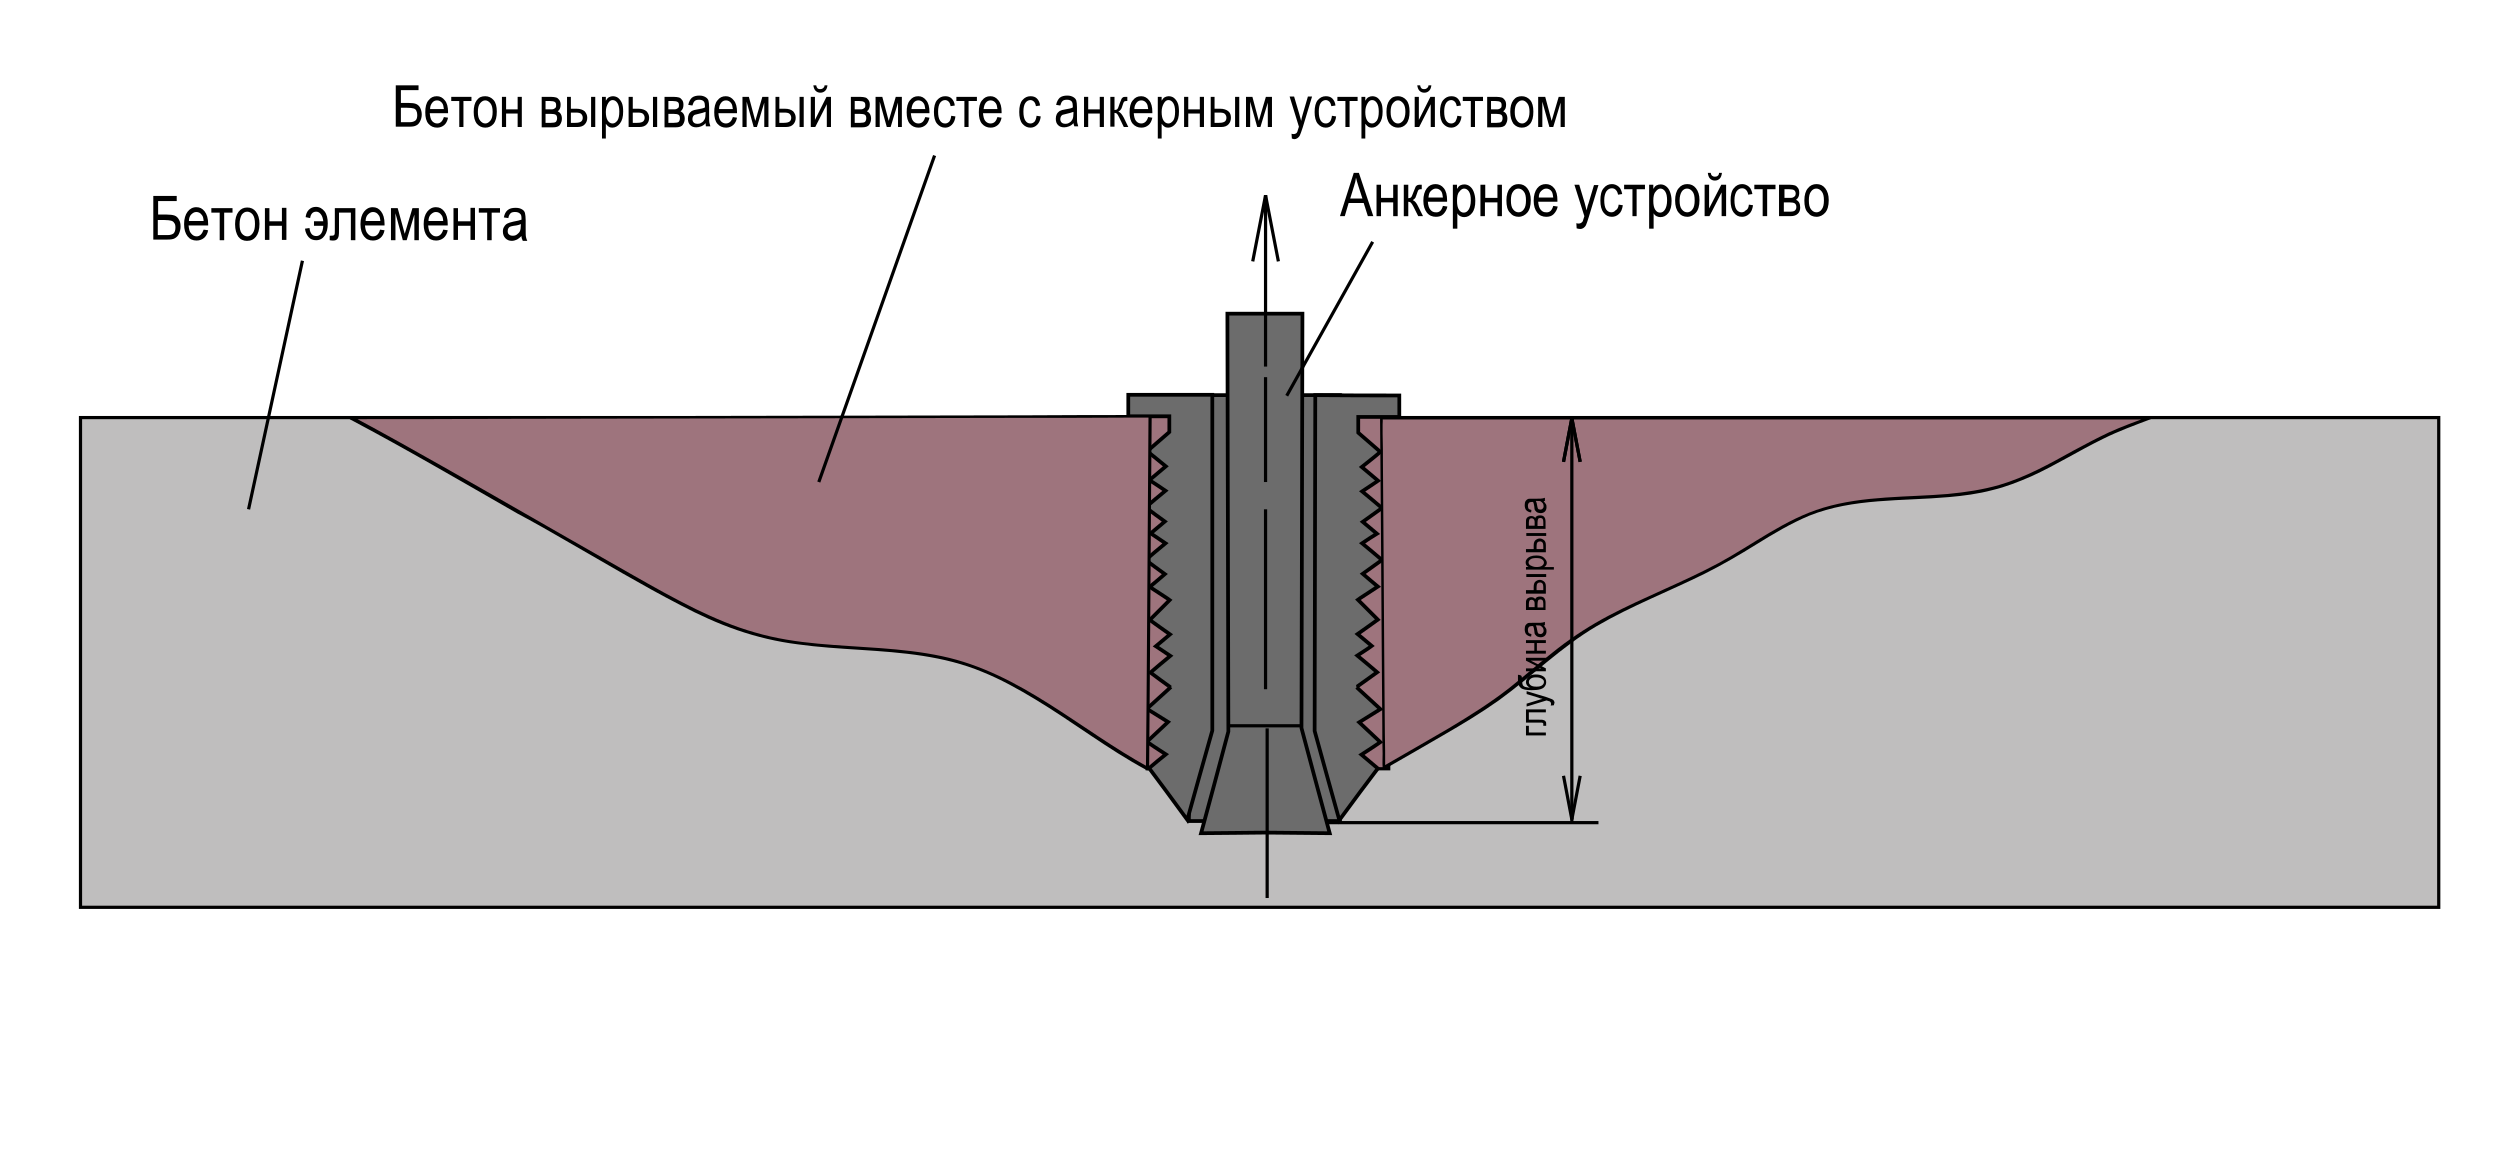 <?xml version="1.0" encoding="utf-8"?>
<!-- Generator: Adobe Illustrator 25.0.0, SVG Export Plug-In . SVG Version: 6.00 Build 0)  -->
<svg version="1.1" id="Слой_2" xmlns="http://www.w3.org/2000/svg" xmlns:xlink="http://www.w3.org/1999/xlink" x="0px" y="0px"
	 viewBox="0 0 779.5 360" style="enable-background:new 0 0 779.5 360;" xml:space="preserve">
<style type="text/css">
	.st0{fill:#BFBEBE;stroke:#000000;stroke-miterlimit:10;}
	.st1{fill:#9E747D;stroke:#000000;stroke-miterlimit:10;}
	.st2{fill:#6C6C6C;stroke:#000000;stroke-width:1.169;stroke-miterlimit:10;}
	.st3{fill:none;stroke:#000000;stroke-miterlimit:10;}
	.st4{fill:#5F5F5E;stroke:#000000;stroke-miterlimit:10;}
	.st5{fill:#9E747D;}
	.st6{fill:#65A895;stroke:#000000;stroke-miterlimit:10;}
	.st7{fill:none;stroke:#000000;stroke-width:1.169;stroke-miterlimit:10;}
	.st8{fill:none;}
</style>
<rect x="25.1" y="130.2" class="st0" width="735.3" height="152.7"/>
<rect x="357.7" y="127" class="st1" width="75.3" height="112.7"/>
<rect x="370.7" y="123.2" class="st2" width="47.1" height="132.8"/>
<path class="st2" d="M364.5,214.3c0.1-0.1,0.2-0.1,0.2-0.2c-1.5-1.1-4.3-3.1-6-4.4c1.5-1.3,4.5-3.8,6.2-5.2c-1.2-0.8-3.3-2.2-4.5-3
	c1.1-0.9,3.2-2.7,4.4-3.7c-1.6-1.1-4.6-3.3-6.3-4.5c1.7-1.7,5-5,6.2-6.2c-0.4-0.3-0.7-0.5-0.7-0.5s-3.8-2.5-5.5-3.6
	c1-0.8,3.4-2.9,4.7-4c-1.5-1.1-4.3-3.1-6-4.4c1.5-1.3,4.5-3.8,6.2-5.2c-1.2-0.8-3.4-2.3-4.6-3.1c1.1-0.9,3.2-2.7,4.4-3.7
	c-1.5-1.1-4.3-3.1-6-4.4c1.5-1.3,4.5-3.8,6.2-5.2c-1.3-0.9-3.9-2.6-5-3.3c0,0,3.4-2.9,5.1-4.3c-1.6-1.3-4-3.3-5.8-4.7
	c2.8-2.4,6.8-5.9,6.8-5.9s0.1-0.1,0.1-0.1c0-1.1,0-3.7,0-4.9c-2.2,0-8.7,0-12.8,0c0-1.3,0-4.2,0-6.7c5.5,0,18.9,0,26.2,0
	c0,14.9,0,94.7,0,104.7c-2,7-5.8,20.6-7.8,27.8c-2.9-4-10.6-14.4-11.9-16.1c1.4-1.2,3.8-3.2,5.2-4.3c-1.9-1.2-5.3-3.5-5.3-3.5
	s-0.2-0.1-0.6-0.4c2.1-2,5.4-5.1,6.6-6.2c-2.2-1.4-4.8-3-6.6-4.1c2.5-2.3,7.5-6.8,7.5-6.8"/>
<path class="st2" d="M423.6,214.1c-0.1-0.1-0.2-0.1-0.2-0.2c1.5-1.1,4.3-3.1,6-4.3c-1.5-1.3-4.5-3.8-6.2-5.2c1.2-0.8,3.3-2.1,4.5-3
	c-1.1-0.9-3.2-2.7-4.4-3.7c1.6-1.1,4.6-3.3,6.3-4.5c-1.7-1.7-5-5-6.2-6.2c0.4-0.3,0.7-0.5,0.7-0.5s3.8-2.5,5.5-3.6
	c-1-0.8-3.4-2.9-4.7-4c1.5-1.1,4.3-3.1,6-4.3c-1.5-1.3-4.5-3.8-6.2-5.2c1.2-0.8,3.4-2.3,4.6-3c-1.1-0.9-3.2-2.7-4.4-3.7
	c1.5-1.1,4.3-3.1,6-4.3c-1.5-1.3-4.5-3.8-6.2-5.2c1.3-0.9,3.9-2.5,5-3.3c0,0-3.4-2.9-5.1-4.3c1.6-1.3,4.1-3.2,5.8-4.7
	c-2.8-2.4-6.8-5.9-6.8-5.9s-0.1-0.1-0.1-0.1c0-1.1,0-3.7,0-4.9c2.2,0,8.7,0,12.8,0c0-1.3,0-4.2,0-6.7c-5.5,0-18.9,0-26.2-0.1
	c0,14.9-0.2,94.7-0.2,104.7c1.9,7,5.7,20.6,7.7,27.8c2.9-4,10.6-14.3,12-16.1c-1.4-1.2-3.8-3.2-5.1-4.3c1.9-1.2,5.3-3.5,5.3-3.5
	s0.2-0.1,0.6-0.4c-2.1-2-5.4-5.1-6.6-6.2c2.2-1.4,4.8-3,6.6-4.1c-2.5-2.3-7.4-6.8-7.4-6.8"/>
<path class="st2" d="M394.4,97.8c0,0-9.6,0-11.7,0c0,4.6,0.3,129.6,0.3,129.6s0,0.3,0,0.7c-1.4,5.3-7.7,28.9-8.5,31.7
	c3.3,0,18.1-0.2,19.9-0.2c1.8,0,17.6,0.2,20.2,0.2c-0.9-3.2-8.8-32.8-8.8-32.8c0-7.2,0.3-124.9,0.3-129.2
	C404.1,97.8,394.4,97.8,394.4,97.8"/>
<line class="st3" x1="395.1" y1="227.1" x2="395.1" y2="280"/>
<line class="st3" x1="394.6" y1="158.8" x2="394.6" y2="214.9"/>
<line class="st3" x1="394.6" y1="117.6" x2="394.6" y2="150.3"/>
<line class="st3" x1="394.6" y1="60.8" x2="394.6" y2="114.3"/>
<line class="st3" x1="394.6" y1="60.9" x2="390.6" y2="81.5"/>
<polyline class="st4" points="406,226.3 394.4,226.3 382.8,226.3 "/>
<line class="st3" x1="394.6" y1="60.9" x2="398.6" y2="81.5"/>
<line class="st3" x1="498.4" y1="256.5" x2="413.5" y2="256.5"/>
<g>
	<path class="st5" d="M607.6,154.5c5.1-0.5,10-1.2,14.9-2.5c14.1-3.9,25.3-12.6,38.5-18.2c3.1-1.3,6.3-2.5,9.5-3.7
		c-29.7,0-228.3,0-239.8,0c0,1.6,0.7,109.1,0.7,109.1s0,0,0,0c5-2.9,10.1-5.8,15.1-8.7c7.1-4.1,14.2-8.2,20.7-12.9
		c8.6-6.3,16.1-13.7,25-19.7c14.2-9.5,31.6-15.1,46.6-23.6c9.3-5.3,17.9-11.8,28.4-15.2C579.9,155,594,155.7,607.6,154.5z"/>
	<g>
		<path d="M607.6,155c4.6-0.4,9.2-1,13.7-2.2c4.2-1,8.2-2.6,12.1-4.3c7.7-3.5,14.8-8,22.4-11.7c4.8-2.4,9.8-4.2,14.8-6.1
			c0.5-0.2,0.5-1-0.1-1c-4.4,0-8.8,0-13.2,0c-6.9,0-13.9,0-20.8,0c-8.9,0-17.7,0-26.6,0c-10.1,0-20.1,0-30.2,0
			c-10.6,0-21.3,0-31.9,0c-10.6,0-21.2,0-31.7,0c-9.8,0-19.6,0-29.5,0c-8.4,0-16.7,0-25.1,0c-6.3,0-12.6,0-18.9,0
			c-3.6,0-7.2,0-10.7,0c-0.4,0-0.8,0-1.1,0c-0.3,0-0.5,0.2-0.5,0.5c0,3.8,0.1,7.7,0.1,11.5c0.1,8.7,0.1,17.5,0.2,26.2
			c0.1,10.5,0.1,21,0.2,31.4c0.1,8.9,0.1,17.9,0.2,26.8c0,3,0,5.9,0.1,8.9c0,1.4-0.1,2.8,0,4.1c0,0.1,0,0.1,0,0.2
			c0,0.4,0.4,0.6,0.8,0.4c6.1-3.5,12.2-7,18.2-10.5c5.9-3.4,11.7-6.9,17.2-10.8c10.4-7.5,19.5-16.7,30.6-23.2
			c10.8-6.3,22.5-10.8,33.6-16.3c5.6-2.8,10.9-5.9,16.2-9.2c5.3-3.3,10.7-6.5,16.4-8.9C577.8,155.3,593,156.3,607.6,155
			c0.6-0.1,0.6-1.1,0-1c-13,1.1-26.4,0.5-39.1,4.3c-12,3.6-21.8,11.4-32.7,17.3c-11.2,6-23.1,10.5-34.3,16.4
			c-5.5,2.9-10.8,6.3-15.7,10.1c-5.2,4-10,8.3-15.2,12.4c-6,4.7-12.4,8.7-18.9,12.6c-6.8,4-13.7,7.9-20.6,11.9
			c0.3,0.1,0.5,0.3,0.8,0.4c0-3.5,0-7.1-0.1-10.6c-0.1-8.6-0.1-17.1-0.2-25.7c-0.1-10.5-0.1-20.9-0.2-31.4
			c-0.1-9.1-0.1-18.2-0.2-27.2c0-3.1,0-6.2-0.1-9.2c0-1,0-2,0-3c0-0.5,0.1-1.2,0-1.7c0-0.1,0-0.2,0-0.3c-0.2,0.2-0.3,0.3-0.5,0.5
			c2.8,0,5.6,0,8.4,0c5.7,0,11.4,0,17.1,0c8,0,15.9,0,23.9,0c9.5,0,19,0,28.5,0c10.4,0,20.8,0,31.2,0c10.7,0,21.4,0,32.1,0
			c10.3,0,20.6,0,30.9,0c9.2,0,18.4,0,27.6,0c7.5,0,14.9,0,22.4,0c5.1,0,10.2,0,15.3,0c0.8,0,1.6,0,2.4,0c0-0.3-0.1-0.7-0.1-1
			c-4.3,1.6-8.5,3.1-12.7,5c-3.8,1.8-7.4,3.7-11.1,5.7c-7.4,4.1-14.9,8.3-23.1,10.7c-5.2,1.5-10.6,2.3-15.9,2.8
			C607,154.1,607,155.1,607.6,155z"/>
	</g>
</g>
<g>
	<path class="st5" d="M176.6,168c6.7,3.8,13.4,7.6,20.1,11.5c13,7.5,26.2,15,40.3,18.7c21.5,5.7,44.4,2.2,65.6,9.4
		c19.5,6.7,36.8,22.1,55.2,32.1c0.2-29.6,0.6-72.4,0.8-109.9c-53.8,0.1-179.5,0.3-249,0.4c12.2,6.5,24.3,13.4,36.3,20.3
		C156.1,156.3,166.3,162.2,176.6,168z"/>
	<g>
		<path d="M176.3,168.5c11.9,6.8,23.7,13.9,35.9,20.2c5.7,3,11.6,5.7,17.7,7.8c6.1,2.1,12.4,3.6,18.8,4.4c12.9,1.8,26.1,1.6,39,3.6
			c6.4,1,12.6,2.5,18.6,5c5.7,2.3,11.1,5.3,16.4,8.5c11.8,7.1,22.7,15.6,34.8,22.1c0.3,0.2,0.7,0,0.8-0.4
			c0.1-13.2,0.2-26.4,0.3-39.5c0.1-15,0.2-30,0.3-44.9c0.1-8.5,0.1-16.9,0.2-25.4c0-0.3-0.2-0.5-0.5-0.5c-13,0-25.9,0-38.9,0.1
			c-16.5,0-33.1,0.1-49.6,0.1c-18.1,0-36.1,0.1-54.2,0.1c-18,0-35.9,0.1-53.9,0.1c-15.8,0-31.6,0.1-47.4,0.1c-1.7,0-3.4,0-5.1,0
			c-0.5,0-0.7,0.7-0.3,0.9c17.6,9.3,34.8,19.4,52.1,29.3C166.4,162.8,171.3,165.6,176.3,168.5c0.6,0.3,1.1-0.5,0.5-0.9
			c-17.3-9.9-34.6-19.9-52-29.6c-5-2.8-10-5.5-15-8.2c-0.1,0.3-0.2,0.6-0.3,0.9c15.4,0,30.8,0,46.3-0.1c17.8,0,35.6-0.1,53.4-0.1
			c18.1,0,36.3-0.1,54.4-0.1c16.8,0,33.7-0.1,50.5-0.1c13.5,0,27,0,40.5-0.1c1.3,0,2.6,0,4,0c-0.2-0.2-0.3-0.3-0.5-0.5
			c-0.1,15-0.2,30.1-0.3,45.1c-0.1,14.5-0.2,28.9-0.3,43.4c-0.1,7.1-0.1,14.2-0.2,21.4c0.3-0.1,0.5-0.3,0.8-0.4
			c-21.4-11.7-39.9-29.4-64.4-34.6c-12.7-2.7-25.7-2.7-38.6-3.9c-6.6-0.6-13.2-1.6-19.7-3.5c-6.4-1.8-12.5-4.4-18.5-7.3
			c-6.7-3.3-13.1-6.9-19.6-10.6c-6.8-3.9-13.7-7.8-20.5-11.7C176.3,167.3,175.8,168.1,176.3,168.5z"/>
	</g>
</g>
<g>
	<line class="st6" x1="490.1" y1="130.4" x2="487.5" y2="144"/>
	<line class="st6" x1="490.1" y1="130.4" x2="492.7" y2="144"/>
	<line class="st6" x1="490.1" y1="130.4" x2="492.7" y2="144"/>
	<line class="st6" x1="490.1" y1="130.4" x2="487.5" y2="144"/>
	<line class="st3" x1="490.1" y1="255.5" x2="492.7" y2="241.9"/>
	<line class="st3" x1="490.1" y1="255.5" x2="487.5" y2="241.9"/>
	<line class="st6" x1="490.1" y1="130.2" x2="490.1" y2="256.5"/>
</g>
<g id="Слой_3">
</g>
<line class="st7" x1="374.9" y1="236" x2="374.9" y2="236"/>
<g>
	<path d="M47.8,61.1h7.3v1.6h-5.8v4.2H52c1,0,1.8,0.1,2.4,0.3c0.6,0.2,1.1,0.7,1.4,1.3c0.4,0.6,0.5,1.4,0.5,2.2
		c0,0.8-0.2,1.5-0.5,2.2c-0.3,0.7-0.8,1.1-1.3,1.4c-0.5,0.3-1.3,0.4-2.3,0.4h-4.4V61.1z M49.3,73.3h3c0.8,0,1.4-0.2,1.8-0.5
		c0.4-0.4,0.6-1,0.6-1.9c0-0.6-0.1-1.1-0.4-1.4c-0.2-0.4-0.6-0.6-1-0.7s-1.1-0.2-2.1-0.2h-2V73.3z"/>
	<path d="M63.5,71.6l1.4,0.2c-0.2,1.1-0.7,1.9-1.3,2.4s-1.4,0.8-2.3,0.8c-1.2,0-2.1-0.4-2.8-1.3s-1.1-2.1-1.1-3.8
		c0-1.7,0.4-3,1.1-3.9c0.7-0.9,1.6-1.4,2.7-1.4c1.1,0,1.9,0.4,2.6,1.3c0.7,0.9,1.1,2.2,1.1,3.9l0,0.5h-6.1c0.1,1.1,0.3,2,0.8,2.5
		c0.5,0.6,1,0.9,1.7,0.9C62.3,73.7,63,73,63.5,71.6z M58.9,68.9h4.6c-0.1-0.9-0.2-1.5-0.6-1.9c-0.4-0.6-1-0.9-1.7-0.9
		c-0.6,0-1.1,0.3-1.6,0.8C59.2,67.3,58.9,68,58.9,68.9z"/>
	<path d="M65.9,64.9h6.6v1.4h-2.6v8.6h-1.4v-8.6h-2.6V64.9z"/>
	<path d="M73.3,69.9c0-1.7,0.4-3,1.1-3.9c0.7-0.9,1.6-1.3,2.7-1.3c1.1,0,2,0.4,2.7,1.3s1.1,2.1,1.1,3.8c0,1.8-0.4,3.1-1.1,4
		c-0.7,0.9-1.6,1.3-2.8,1.3c-1.1,0-2-0.4-2.7-1.3C73.7,72.9,73.3,71.6,73.3,69.9z M74.7,69.9c0,1.3,0.2,2.3,0.7,2.9
		c0.5,0.6,1.1,0.9,1.7,0.9c0.7,0,1.2-0.3,1.7-1s0.7-1.6,0.7-2.9c0-1.3-0.2-2.2-0.7-2.9c-0.5-0.6-1.1-0.9-1.7-0.9
		c-0.7,0-1.2,0.3-1.7,0.9C75,67.6,74.7,68.6,74.7,69.9z"/>
	<path d="M82.6,64.9H84V69h3.9v-4.2h1.4v10h-1.4v-4.4H84v4.4h-1.4V64.9z"/>
	<path d="M97.9,69h2.9c-0.1-0.8-0.3-1.6-0.7-2.1c-0.4-0.6-0.9-0.9-1.5-0.9c-1.1,0-1.7,0.7-1.9,2l-1.4-0.3c0.1-0.9,0.4-1.7,1-2.3
		s1.3-0.9,2.2-0.9c1.1,0,2,0.5,2.7,1.4c0.7,0.9,1,2.2,1,3.8c0,1.6-0.3,2.8-1,3.8c-0.6,0.9-1.5,1.4-2.6,1.4c-1,0-1.8-0.3-2.4-1
		c-0.6-0.7-1-1.6-1.1-2.6l1.4-0.2c0.2,1.7,0.9,2.5,2.1,2.5c1.3,0,2.1-1.1,2.2-3.2h-2.9V69z"/>
	<path d="M104.4,64.9h6.4v10h-1.4v-8.6h-3.7v5c0,1.1,0,1.9-0.1,2.3c-0.1,0.4-0.2,0.7-0.5,1c-0.3,0.3-0.7,0.4-1.2,0.4
		c-0.3,0-0.7,0-1.1-0.1v-1.4c0.7,0,1,0,1.2-0.1c0.1,0,0.2-0.1,0.3-0.3s0.1-0.7,0.1-1.6V64.9z"/>
	<path d="M118.5,71.6l1.4,0.2c-0.2,1.1-0.7,1.9-1.3,2.4s-1.4,0.8-2.3,0.8c-1.2,0-2.1-0.4-2.8-1.3s-1.1-2.1-1.1-3.8
		c0-1.7,0.4-3,1.1-3.9c0.7-0.9,1.6-1.4,2.7-1.4c1.1,0,1.9,0.4,2.6,1.3c0.7,0.9,1.1,2.2,1.1,3.9l0,0.5h-6.1c0.1,1.1,0.3,2,0.8,2.5
		c0.5,0.6,1,0.9,1.7,0.9C117.4,73.7,118.1,73,118.5,71.6z M114,68.9h4.6c-0.1-0.9-0.2-1.5-0.6-1.9c-0.4-0.6-1-0.9-1.7-0.9
		c-0.6,0-1.1,0.3-1.6,0.8C114.3,67.3,114,68,114,68.9z"/>
	<path d="M121.8,64.9h2.2l2.2,8l2.4-8h2v10h-1.4v-8l-2.4,8h-1.2l-2.3-8.4v8.4h-1.4V64.9z"/>
	<path d="M138.2,71.6l1.4,0.2c-0.2,1.1-0.7,1.9-1.3,2.4s-1.4,0.8-2.3,0.8c-1.2,0-2.1-0.4-2.8-1.3s-1.1-2.1-1.1-3.8
		c0-1.7,0.4-3,1.1-3.9c0.7-0.9,1.6-1.4,2.7-1.4c1.1,0,1.9,0.4,2.6,1.3c0.7,0.9,1.1,2.2,1.1,3.9l0,0.5h-6.1c0.1,1.1,0.3,2,0.8,2.5
		c0.5,0.6,1,0.9,1.7,0.9C137,73.7,137.8,73,138.2,71.6z M133.6,68.9h4.6c-0.1-0.9-0.2-1.5-0.6-1.9c-0.4-0.6-1-0.9-1.7-0.9
		c-0.6,0-1.1,0.3-1.6,0.8C133.9,67.3,133.6,68,133.6,68.9z"/>
	<path d="M141.4,64.9h1.4V69h3.9v-4.2h1.4v10h-1.4v-4.4h-3.9v4.4h-1.4V64.9z"/>
	<path d="M149.3,64.9h6.6v1.4h-2.6v8.6h-1.4v-8.6h-2.6V64.9z"/>
	<path d="M162.6,73.6c-0.5,0.5-0.9,0.8-1.4,1.1c-0.5,0.2-1,0.4-1.6,0.4c-0.9,0-1.5-0.3-2-0.8s-0.8-1.2-0.8-2.1
		c0-0.6,0.1-1.1,0.4-1.5c0.2-0.4,0.6-0.8,1-1s1-0.4,1.9-0.6c1.1-0.2,2-0.4,2.5-0.6l0-0.4c0-0.7-0.1-1.2-0.4-1.4
		c-0.3-0.4-0.9-0.6-1.6-0.6c-0.6,0-1.1,0.1-1.4,0.4c-0.3,0.3-0.6,0.8-0.7,1.5l-1.4-0.2c0.2-1.1,0.6-1.8,1.2-2.3
		c0.6-0.5,1.4-0.7,2.5-0.7c0.9,0,1.5,0.2,2,0.5c0.5,0.3,0.8,0.7,0.9,1.2s0.2,1.2,0.2,2.1v2.3c0,1.6,0,2.6,0.1,3
		c0.1,0.4,0.2,0.8,0.4,1.2h-1.4C162.7,74.5,162.6,74.1,162.6,73.6z M162.5,69.8c-0.5,0.3-1.3,0.5-2.3,0.6c-0.6,0.1-1,0.2-1.2,0.3
		c-0.2,0.1-0.4,0.3-0.5,0.5c-0.1,0.2-0.2,0.5-0.2,0.8c0,0.5,0.1,0.9,0.4,1.1c0.3,0.3,0.7,0.4,1.2,0.4c0.5,0,0.9-0.1,1.3-0.4
		c0.4-0.3,0.7-0.6,0.9-1c0.2-0.4,0.3-1.1,0.3-1.9V69.8z"/>
</g>
<g>
	<path d="M123.6,26.6h6.9v1.5H125v4h2.5c0.9,0,1.7,0.1,2.2,0.3c0.5,0.2,1,0.6,1.3,1.2c0.3,0.6,0.5,1.3,0.5,2.1
		c0,0.8-0.2,1.5-0.5,2.1c-0.3,0.6-0.7,1.1-1.2,1.3c-0.5,0.3-1.2,0.4-2.2,0.4h-4.2V26.6z M125,38.1h2.8c0.7,0,1.3-0.2,1.7-0.5
		c0.4-0.3,0.6-0.9,0.6-1.7c0-0.6-0.1-1-0.3-1.4s-0.5-0.6-0.9-0.7c-0.4-0.1-1-0.2-2-0.2H125V38.1z"/>
	<path d="M138.4,36.5l1.3,0.2c-0.2,1-0.6,1.8-1.2,2.3c-0.6,0.5-1.3,0.8-2.2,0.8c-1.1,0-2-0.4-2.7-1.2c-0.7-0.8-1-2-1-3.6
		c0-1.6,0.3-2.9,1-3.7c0.7-0.9,1.5-1.3,2.6-1.3c1,0,1.8,0.4,2.5,1.3c0.7,0.8,1,2.1,1,3.6l0,0.4H134c0.1,1.1,0.3,1.9,0.7,2.4
		c0.4,0.5,1,0.8,1.6,0.8C137.3,38.5,138,37.8,138.4,36.5z M134.1,34h4.3c-0.1-0.8-0.2-1.4-0.5-1.8c-0.4-0.6-1-0.9-1.6-0.9
		c-0.6,0-1.1,0.2-1.5,0.7S134.1,33.1,134.1,34z"/>
	<path d="M140.7,30.2h6.3v1.3h-2.5v8.1h-1.3v-8.1h-2.5V30.2z"/>
	<path d="M147.7,34.9c0-1.6,0.3-2.8,1-3.7s1.5-1.2,2.6-1.2c1,0,1.9,0.4,2.6,1.2s1,2,1,3.6c0,1.7-0.3,2.9-1,3.8
		c-0.7,0.8-1.5,1.2-2.6,1.2c-1,0-1.9-0.4-2.6-1.2C148,37.7,147.7,36.5,147.7,34.9z M149,34.9c0,1.2,0.2,2.1,0.7,2.7s1,0.9,1.6,0.9
		c0.6,0,1.1-0.3,1.6-0.9s0.7-1.5,0.7-2.7c0-1.2-0.2-2.1-0.7-2.7s-1-0.9-1.6-0.9c-0.6,0-1.1,0.3-1.6,0.9
		C149.2,32.8,149,33.7,149,34.9z"/>
	<path d="M156.5,30.2h1.3v3.9h3.6v-3.9h1.3v9.4h-1.3v-4.2h-3.6v4.2h-1.3V30.2z"/>
	<path d="M168.8,30.2h3c0.7,0,1.2,0.1,1.6,0.2c0.4,0.1,0.7,0.4,1,0.8c0.3,0.4,0.4,0.9,0.4,1.5c0,0.9-0.3,1.6-0.9,2
		c0.8,0.4,1.3,1.1,1.3,2.3c0,0.7-0.2,1.3-0.6,1.9s-1.2,0.8-2.2,0.8h-3.5V30.2z M170.1,34.1h1.4c0.6,0,0.9,0,1.1-0.1s0.4-0.2,0.6-0.4
		s0.2-0.5,0.2-0.8c0-0.5-0.1-0.8-0.4-1c-0.3-0.2-0.8-0.3-1.5-0.3h-1.4V34.1z M170.1,38.3h1.7c0.7,0,1.3-0.1,1.5-0.3s0.4-0.6,0.4-1.1
		c0-0.5-0.1-0.9-0.4-1.1c-0.3-0.2-0.8-0.3-1.6-0.3h-1.6V38.3z"/>
	<path d="M176.7,30.2h1.3v3.7h1.7c1.2,0,2,0.3,2.6,0.8c0.5,0.6,0.8,1.2,0.8,2c0,0.8-0.2,1.4-0.7,2c-0.5,0.6-1.3,0.9-2.3,0.9h-3.3
		V30.2z M178,38.3h1.4c1,0,1.6-0.2,1.9-0.5s0.4-0.7,0.4-1.1c0-0.5-0.2-0.9-0.5-1.2c-0.3-0.3-0.9-0.4-1.7-0.4H178V38.3z M184.3,39.6
		v-9.4h1.3v9.4H184.3z"/>
	<path d="M187.7,43.2v-13h1.2v1.2c0.3-0.5,0.6-0.9,1-1.1c0.4-0.2,0.8-0.3,1.2-0.3c0.6,0,1.2,0.2,1.6,0.5s0.9,0.9,1.2,1.6
		c0.3,0.7,0.4,1.6,0.4,2.7c0,1.6-0.3,2.8-1,3.7c-0.7,0.9-1.5,1.3-2.4,1.3c-0.4,0-0.8-0.1-1.1-0.3c-0.3-0.2-0.6-0.5-0.9-0.9v4.6
		H187.7z M188.9,34.9c0,1.2,0.2,2.1,0.6,2.7c0.4,0.6,0.9,0.9,1.5,0.9c0.6,0,1-0.3,1.5-0.9c0.4-0.6,0.6-1.5,0.6-2.8
		c0-1.2-0.2-2.1-0.6-2.7c-0.4-0.6-0.9-0.9-1.5-0.9c-0.5,0-1,0.3-1.4,1S188.9,33.7,188.9,34.9z"/>
	<path d="M196,30.2h1.3v3.7h1.7c1.2,0,2,0.3,2.6,0.8c0.5,0.6,0.8,1.2,0.8,2c0,0.8-0.2,1.4-0.7,2c-0.5,0.6-1.3,0.9-2.3,0.9H196V30.2z
		 M197.3,38.3h1.4c1,0,1.6-0.2,1.9-0.5s0.4-0.7,0.4-1.1c0-0.5-0.2-0.9-0.5-1.2c-0.3-0.3-0.9-0.4-1.7-0.4h-1.5V38.3z M203.6,39.6
		v-9.4h1.3v9.4H203.6z"/>
	<path d="M207.1,30.2h3c0.7,0,1.2,0.1,1.6,0.2c0.4,0.1,0.7,0.4,1,0.8c0.3,0.4,0.4,0.9,0.4,1.5c0,0.9-0.3,1.6-0.9,2
		c0.8,0.4,1.3,1.1,1.3,2.3c0,0.7-0.2,1.3-0.6,1.9s-1.2,0.8-2.2,0.8h-3.5V30.2z M208.4,34.1h1.4c0.6,0,0.9,0,1.1-0.1s0.4-0.2,0.6-0.4
		s0.2-0.5,0.2-0.8c0-0.5-0.1-0.8-0.4-1c-0.3-0.2-0.8-0.3-1.5-0.3h-1.4V34.1z M208.4,38.3h1.7c0.7,0,1.3-0.1,1.5-0.3s0.4-0.6,0.4-1.1
		c0-0.5-0.1-0.9-0.4-1.1c-0.3-0.2-0.8-0.3-1.6-0.3h-1.6V38.3z"/>
	<path d="M220,38.4c-0.4,0.5-0.9,0.8-1.4,1s-1,0.3-1.5,0.3c-0.8,0-1.4-0.2-1.9-0.7c-0.5-0.5-0.7-1.1-0.7-2c0-0.5,0.1-1,0.3-1.4
		s0.5-0.7,0.9-1c0.4-0.2,1-0.4,1.8-0.5c1.1-0.2,1.8-0.3,2.3-0.6l0-0.4c0-0.6-0.1-1.1-0.3-1.4c-0.3-0.4-0.8-0.6-1.5-0.6
		c-0.6,0-1.1,0.1-1.4,0.4s-0.5,0.7-0.7,1.4l-1.3-0.2c0.2-1,0.6-1.7,1.1-2.2c0.6-0.5,1.4-0.7,2.4-0.7c0.8,0,1.4,0.2,1.9,0.5
		c0.5,0.3,0.8,0.7,0.9,1.1c0.1,0.4,0.2,1.1,0.2,2v2.1c0,1.5,0,2.4,0.1,2.8c0.1,0.4,0.2,0.8,0.3,1.1h-1.4
		C220.1,39.2,220,38.9,220,38.4z M219.9,34.9c-0.5,0.2-1.2,0.4-2.1,0.6c-0.5,0.1-0.9,0.2-1.2,0.3c-0.2,0.1-0.4,0.3-0.5,0.5
		c-0.1,0.2-0.2,0.5-0.2,0.8c0,0.4,0.1,0.8,0.4,1.1c0.3,0.3,0.7,0.4,1.2,0.4c0.5,0,0.9-0.1,1.3-0.4c0.4-0.2,0.7-0.6,0.9-1
		c0.2-0.4,0.3-1,0.3-1.8V34.9z"/>
	<path d="M228.5,36.5l1.3,0.2c-0.2,1-0.6,1.8-1.2,2.3c-0.6,0.5-1.3,0.8-2.2,0.8c-1.1,0-2-0.4-2.7-1.2c-0.7-0.8-1-2-1-3.6
		c0-1.6,0.3-2.9,1-3.7c0.7-0.9,1.5-1.3,2.6-1.3c1,0,1.8,0.4,2.5,1.3c0.7,0.8,1,2.1,1,3.6l0,0.4h-5.8c0.1,1.1,0.3,1.9,0.7,2.4
		c0.4,0.5,1,0.8,1.6,0.8C227.4,38.5,228.1,37.8,228.5,36.5z M224.2,34h4.3c-0.1-0.8-0.2-1.4-0.5-1.8c-0.4-0.6-1-0.9-1.6-0.9
		c-0.6,0-1.1,0.2-1.5,0.7S224.2,33.1,224.2,34z"/>
	<path d="M231.5,30.2h2l2,7.5l2.2-7.5h1.9v9.4h-1.3V32l-2.3,7.6H235l-2.2-7.9v7.9h-1.3V30.2z"/>
	<path d="M241.7,30.2h1.3v3.7h1.7c1.2,0,2,0.3,2.6,0.8c0.5,0.6,0.8,1.2,0.8,2c0,0.8-0.2,1.4-0.7,2c-0.5,0.6-1.3,0.9-2.3,0.9h-3.3
		V30.2z M243,38.3h1.4c1,0,1.6-0.2,1.9-0.5s0.4-0.7,0.4-1.1c0-0.5-0.2-0.9-0.5-1.2c-0.3-0.3-0.9-0.4-1.7-0.4H243V38.3z M249.3,39.6
		v-9.4h1.3v9.4H249.3z"/>
	<path d="M252.8,30.2h1.3v7.2l3.6-7.2h1.4v9.4h-1.3v-7.1l-3.6,7.1h-1.4V30.2z M257.1,26.6h0.9c-0.1,0.8-0.3,1.3-0.7,1.7
		c-0.4,0.4-0.9,0.6-1.5,0.6c-0.6,0-1.1-0.2-1.5-0.6c-0.4-0.4-0.6-1-0.7-1.7h0.9c0.1,0.8,0.5,1.2,1.2,1.2c0.4,0,0.7-0.1,0.9-0.3
		C256.9,27.3,257.1,27,257.1,26.6z"/>
	<path d="M265.2,30.2h3c0.7,0,1.2,0.1,1.6,0.2c0.4,0.1,0.7,0.4,1,0.8c0.3,0.4,0.4,0.9,0.4,1.5c0,0.9-0.3,1.6-0.9,2
		c0.8,0.4,1.3,1.1,1.3,2.3c0,0.7-0.2,1.3-0.6,1.9s-1.2,0.8-2.2,0.8h-3.5V30.2z M266.5,34.1h1.4c0.6,0,0.9,0,1.1-0.1s0.4-0.2,0.6-0.4
		s0.2-0.5,0.2-0.8c0-0.5-0.1-0.8-0.4-1c-0.3-0.2-0.8-0.3-1.5-0.3h-1.4V34.1z M266.5,38.3h1.7c0.7,0,1.3-0.1,1.5-0.3s0.4-0.6,0.4-1.1
		c0-0.5-0.1-0.9-0.4-1.1c-0.3-0.2-0.8-0.3-1.6-0.3h-1.6V38.3z"/>
	<path d="M273.1,30.2h2l2,7.5l2.2-7.5h1.9v9.4H280V32l-2.3,7.6h-1.2l-2.2-7.9v7.9h-1.3V30.2z"/>
	<path d="M288.5,36.5l1.3,0.2c-0.2,1-0.6,1.8-1.2,2.3c-0.6,0.5-1.3,0.8-2.2,0.8c-1.1,0-2-0.4-2.7-1.2c-0.7-0.8-1-2-1-3.6
		c0-1.6,0.3-2.9,1-3.7c0.7-0.9,1.5-1.3,2.6-1.3c1,0,1.8,0.4,2.5,1.3c0.7,0.8,1,2.1,1,3.6l0,0.4h-5.8c0.1,1.1,0.3,1.9,0.7,2.4
		c0.4,0.5,1,0.8,1.6,0.8C287.5,38.5,288.1,37.8,288.5,36.5z M284.2,34h4.3c-0.1-0.8-0.2-1.4-0.5-1.8c-0.4-0.6-1-0.9-1.6-0.9
		c-0.6,0-1.1,0.2-1.5,0.7S284.3,33.1,284.2,34z"/>
	<path d="M296.6,36.1l1.3,0.2c-0.1,1.1-0.5,2-1.1,2.6c-0.6,0.6-1.3,0.9-2.1,0.9c-1,0-1.8-0.4-2.5-1.2c-0.7-0.8-1-2.1-1-3.7
		c0-1.6,0.3-2.9,1-3.7s1.5-1.2,2.5-1.2c0.8,0,1.5,0.2,2,0.7s0.9,1.2,1,2.2l-1.3,0.2c-0.1-0.6-0.3-1.1-0.6-1.4
		c-0.3-0.3-0.7-0.5-1.1-0.5c-0.6,0-1.2,0.3-1.6,0.9s-0.6,1.5-0.6,2.7c0,1.3,0.2,2.2,0.6,2.8c0.4,0.6,0.9,0.9,1.6,0.9
		c0.5,0,0.9-0.2,1.3-0.6C296.3,37.5,296.5,36.9,296.6,36.1z"/>
	<path d="M298.3,30.2h6.3v1.3H302v8.1h-1.3v-8.1h-2.5V30.2z"/>
	<path d="M311,36.5l1.3,0.2c-0.2,1-0.6,1.8-1.2,2.3c-0.6,0.5-1.3,0.8-2.2,0.8c-1.1,0-2-0.4-2.7-1.2c-0.7-0.8-1-2-1-3.6
		c0-1.6,0.3-2.9,1-3.7c0.7-0.9,1.5-1.3,2.6-1.3c1,0,1.8,0.4,2.5,1.3c0.7,0.8,1,2.1,1,3.6l0,0.4h-5.8c0.1,1.1,0.3,1.9,0.7,2.4
		c0.4,0.5,1,0.8,1.6,0.8C310,38.5,310.6,37.8,311,36.5z M306.7,34h4.3c-0.1-0.8-0.2-1.4-0.5-1.8c-0.4-0.6-1-0.9-1.6-0.9
		c-0.6,0-1.1,0.2-1.5,0.7S306.8,33.1,306.7,34z"/>
	<path d="M323.2,36.1l1.3,0.2c-0.1,1.1-0.5,2-1.1,2.6c-0.6,0.6-1.3,0.9-2.1,0.9c-1,0-1.8-0.4-2.5-1.2c-0.7-0.8-1-2.1-1-3.7
		c0-1.6,0.3-2.9,1-3.7s1.5-1.2,2.5-1.2c0.8,0,1.5,0.2,2,0.7s0.9,1.2,1,2.2l-1.3,0.2c-0.1-0.6-0.3-1.1-0.6-1.4
		c-0.3-0.3-0.7-0.5-1.1-0.5c-0.6,0-1.2,0.3-1.6,0.9s-0.6,1.5-0.6,2.7c0,1.3,0.2,2.2,0.6,2.8c0.4,0.6,0.9,0.9,1.6,0.9
		c0.5,0,0.9-0.2,1.3-0.6C322.9,37.5,323.1,36.9,323.2,36.1z"/>
	<path d="M334.7,38.4c-0.4,0.5-0.9,0.8-1.4,1s-1,0.3-1.5,0.3c-0.8,0-1.4-0.2-1.9-0.7c-0.5-0.5-0.7-1.1-0.7-2c0-0.5,0.1-1,0.3-1.4
		s0.5-0.7,0.9-1c0.4-0.2,1-0.4,1.8-0.5c1.1-0.2,1.8-0.3,2.3-0.6l0-0.4c0-0.6-0.1-1.1-0.3-1.4c-0.3-0.4-0.8-0.6-1.5-0.6
		c-0.6,0-1.1,0.1-1.4,0.4s-0.5,0.7-0.7,1.4l-1.3-0.2c0.2-1,0.6-1.7,1.1-2.2c0.6-0.5,1.4-0.7,2.4-0.7c0.8,0,1.4,0.2,1.9,0.5
		c0.5,0.3,0.8,0.7,0.9,1.1c0.1,0.4,0.2,1.1,0.2,2v2.1c0,1.5,0,2.4,0.1,2.8c0.1,0.4,0.2,0.8,0.3,1.1H335
		C334.9,39.2,334.8,38.9,334.7,38.4z M334.6,34.9c-0.5,0.2-1.2,0.4-2.1,0.6c-0.5,0.1-0.9,0.2-1.2,0.3c-0.2,0.1-0.4,0.3-0.5,0.5
		c-0.1,0.2-0.2,0.5-0.2,0.8c0,0.4,0.1,0.8,0.4,1.1c0.3,0.3,0.7,0.4,1.2,0.4c0.5,0,0.9-0.1,1.3-0.4c0.4-0.2,0.7-0.6,0.9-1
		c0.2-0.4,0.3-1,0.3-1.8V34.9z"/>
	<path d="M338,30.2h1.3v3.9h3.6v-3.9h1.3v9.4h-1.3v-4.2h-3.6v4.2H338V30.2z"/>
	<path d="M346.2,30.2h1.3v4.1c0.4,0,0.7-0.1,0.9-0.3c0.2-0.2,0.4-0.8,0.7-1.7c0.3-0.7,0.5-1.2,0.6-1.5c0.2-0.2,0.3-0.4,0.5-0.5
		c0.2-0.1,0.6-0.1,1.1-0.1h0.2v1.3l-0.4,0c-0.3,0-0.5,0.1-0.6,0.2c-0.1,0.1-0.2,0.3-0.3,0.6c-0.3,0.9-0.5,1.6-0.7,1.8
		c-0.2,0.3-0.4,0.5-0.8,0.7c0.6,0.2,1.1,0.8,1.7,1.9l1.4,2.9h-1.4l-1.4-2.9c-0.3-0.6-0.5-1-0.7-1.2s-0.5-0.3-0.8-0.3v4.3h-1.3V30.2z
		"/>
	<path d="M358,36.5l1.3,0.2c-0.2,1-0.6,1.8-1.2,2.3c-0.6,0.5-1.3,0.8-2.2,0.8c-1.1,0-2-0.4-2.7-1.2c-0.7-0.8-1-2-1-3.6
		c0-1.6,0.3-2.9,1-3.7c0.7-0.9,1.5-1.3,2.6-1.3c1,0,1.8,0.4,2.5,1.3c0.7,0.8,1,2.1,1,3.6l0,0.4h-5.8c0.1,1.1,0.3,1.9,0.7,2.4
		c0.4,0.5,1,0.8,1.6,0.8C356.9,38.5,357.6,37.8,358,36.5z M353.7,34h4.3c-0.1-0.8-0.2-1.4-0.5-1.8c-0.4-0.6-1-0.9-1.6-0.9
		c-0.6,0-1.1,0.2-1.5,0.7S353.7,33.1,353.7,34z"/>
	<path d="M361,43.2v-13h1.2v1.2c0.3-0.5,0.6-0.9,1-1.1c0.4-0.2,0.8-0.3,1.2-0.3c0.6,0,1.2,0.2,1.6,0.5c0.5,0.4,0.9,0.9,1.2,1.6
		c0.3,0.7,0.4,1.6,0.4,2.7c0,1.6-0.3,2.8-1,3.7s-1.5,1.3-2.4,1.3c-0.4,0-0.8-0.1-1.1-0.3c-0.3-0.2-0.6-0.5-0.9-0.9v4.6H361z
		 M362.2,34.9c0,1.2,0.2,2.1,0.6,2.7c0.4,0.6,0.9,0.9,1.5,0.9c0.6,0,1-0.3,1.5-0.9c0.4-0.6,0.6-1.5,0.6-2.8c0-1.2-0.2-2.1-0.6-2.7
		c-0.4-0.6-0.9-0.9-1.5-0.9c-0.5,0-1,0.3-1.4,1S362.2,33.7,362.2,34.9z"/>
	<path d="M369.2,30.2h1.3v3.9h3.6v-3.9h1.3v9.4h-1.3v-4.2h-3.6v4.2h-1.3V30.2z"/>
	<path d="M377.4,30.2h1.3v3.7h1.7c1.2,0,2,0.3,2.6,0.8s0.8,1.2,0.8,2c0,0.8-0.2,1.4-0.7,2c-0.5,0.6-1.3,0.9-2.3,0.9h-3.3V30.2z
		 M378.7,38.3h1.4c1,0,1.6-0.2,1.9-0.5s0.4-0.7,0.4-1.1c0-0.5-0.2-0.9-0.5-1.2c-0.3-0.3-0.9-0.4-1.7-0.4h-1.5V38.3z M385.1,39.6
		v-9.4h1.3v9.4H385.1z"/>
	<path d="M388.5,30.2h2l2,7.5l2.2-7.5h1.9v9.4h-1.3V32l-2.3,7.6H392l-2.2-7.9v7.9h-1.3V30.2z"/>
	<path d="M402.8,43.2l-0.1-1.5c0.3,0.1,0.5,0.1,0.7,0.1c0.3,0,0.5-0.1,0.7-0.2c0.2-0.1,0.3-0.3,0.4-0.5c0-0.1,0.2-0.6,0.5-1.6
		l-2.9-9.4h1.4l1.6,5.4c0.2,0.7,0.4,1.4,0.6,2.2c0.1-0.7,0.3-1.4,0.5-2.1l1.6-5.5h1.3l-2.9,9.6c-0.4,1.2-0.7,2.1-0.9,2.5
		s-0.5,0.7-0.8,0.9c-0.3,0.2-0.6,0.3-1,0.3C403.4,43.4,403.1,43.3,402.8,43.2z"/>
	<path d="M415.3,36.1l1.3,0.2c-0.1,1.1-0.5,2-1.1,2.6c-0.6,0.6-1.3,0.9-2.1,0.9c-1,0-1.8-0.4-2.5-1.2c-0.7-0.8-1-2.1-1-3.7
		c0-1.6,0.3-2.9,1-3.7c0.7-0.8,1.5-1.2,2.5-1.2c0.8,0,1.5,0.2,2,0.7c0.5,0.5,0.9,1.2,1,2.2l-1.3,0.2c-0.1-0.6-0.3-1.1-0.6-1.4
		c-0.3-0.3-0.7-0.5-1.1-0.5c-0.6,0-1.2,0.3-1.6,0.9s-0.6,1.5-0.6,2.7c0,1.3,0.2,2.2,0.6,2.8c0.4,0.6,0.9,0.9,1.6,0.9
		c0.5,0,0.9-0.2,1.3-0.6C415,37.5,415.2,36.9,415.3,36.1z"/>
	<path d="M417,30.2h6.3v1.3h-2.5v8.1h-1.3v-8.1H417V30.2z"/>
	<path d="M424.5,43.2v-13h1.2v1.2c0.3-0.5,0.6-0.9,1-1.1c0.4-0.2,0.8-0.3,1.2-0.3c0.6,0,1.2,0.2,1.6,0.5s0.9,0.9,1.2,1.6
		c0.3,0.7,0.4,1.6,0.4,2.7c0,1.6-0.3,2.8-1,3.7c-0.7,0.9-1.5,1.3-2.4,1.3c-0.4,0-0.8-0.1-1.1-0.3c-0.3-0.2-0.6-0.5-0.9-0.9v4.6
		H424.5z M425.7,34.9c0,1.2,0.2,2.1,0.6,2.7c0.4,0.6,0.9,0.9,1.5,0.9c0.6,0,1-0.3,1.5-0.9c0.4-0.6,0.6-1.5,0.6-2.8
		c0-1.2-0.2-2.1-0.6-2.7c-0.4-0.6-0.9-0.9-1.5-0.9c-0.5,0-1,0.3-1.4,1S425.7,33.7,425.7,34.9z"/>
	<path d="M432.3,34.9c0-1.6,0.3-2.8,1-3.7s1.5-1.2,2.6-1.2c1,0,1.9,0.4,2.6,1.2s1,2,1,3.6c0,1.7-0.3,2.9-1,3.8
		c-0.7,0.8-1.5,1.2-2.6,1.2c-1,0-1.9-0.4-2.6-1.2C432.6,37.7,432.3,36.5,432.3,34.9z M433.6,34.9c0,1.2,0.2,2.1,0.7,2.7
		c0.4,0.6,1,0.9,1.6,0.9c0.6,0,1.1-0.3,1.6-0.9c0.4-0.6,0.7-1.5,0.7-2.7c0-1.2-0.2-2.1-0.7-2.7s-1-0.9-1.6-0.9
		c-0.6,0-1.1,0.3-1.6,0.9S433.6,33.7,433.6,34.9z"/>
	<path d="M441.1,30.2h1.3v7.2l3.6-7.2h1.4v9.4h-1.3v-7.1l-3.6,7.1h-1.4V30.2z M445.4,26.6h0.9c-0.1,0.8-0.3,1.3-0.7,1.7
		c-0.4,0.4-0.9,0.6-1.5,0.6s-1.1-0.2-1.5-0.6c-0.4-0.4-0.6-1-0.7-1.7h0.9c0.1,0.8,0.5,1.2,1.2,1.2c0.4,0,0.7-0.1,0.9-0.3
		C445.2,27.3,445.4,27,445.4,26.6z"/>
	<path d="M454.4,36.1l1.3,0.2c-0.1,1.1-0.5,2-1.1,2.6c-0.6,0.6-1.3,0.9-2.1,0.9c-1,0-1.8-0.4-2.5-1.2c-0.7-0.8-1-2.1-1-3.7
		c0-1.6,0.3-2.9,1-3.7c0.7-0.8,1.5-1.2,2.5-1.2c0.8,0,1.5,0.2,2,0.7c0.5,0.5,0.9,1.2,1,2.2l-1.3,0.2c-0.1-0.6-0.3-1.1-0.6-1.4
		c-0.3-0.3-0.7-0.5-1.1-0.5c-0.6,0-1.2,0.3-1.6,0.9s-0.6,1.5-0.6,2.7c0,1.3,0.2,2.2,0.6,2.8c0.4,0.6,0.9,0.9,1.6,0.9
		c0.5,0,0.9-0.2,1.3-0.6C454,37.5,454.3,36.9,454.4,36.1z"/>
	<path d="M456.1,30.2h6.3v1.3h-2.5v8.1h-1.3v-8.1h-2.5V30.2z"/>
	<path d="M463.6,30.2h3c0.7,0,1.2,0.1,1.6,0.2c0.4,0.1,0.7,0.4,1,0.8c0.3,0.4,0.4,0.9,0.4,1.5c0,0.9-0.3,1.6-0.9,2
		c0.8,0.4,1.3,1.1,1.3,2.3c0,0.7-0.2,1.3-0.6,1.9s-1.2,0.8-2.2,0.8h-3.5V30.2z M464.9,34.1h1.4c0.6,0,0.9,0,1.1-0.1
		c0.2-0.1,0.4-0.2,0.6-0.4c0.2-0.2,0.2-0.5,0.2-0.8c0-0.5-0.1-0.8-0.4-1c-0.3-0.2-0.8-0.3-1.5-0.3h-1.4V34.1z M464.9,38.3h1.7
		c0.7,0,1.3-0.1,1.5-0.3s0.4-0.6,0.4-1.1c0-0.5-0.1-0.9-0.4-1.1c-0.3-0.2-0.8-0.3-1.6-0.3h-1.6V38.3z"/>
	<path d="M470.9,34.9c0-1.6,0.3-2.8,1-3.7s1.5-1.2,2.6-1.2c1,0,1.9,0.4,2.6,1.2s1,2,1,3.6c0,1.7-0.3,2.9-1,3.8
		c-0.7,0.8-1.5,1.2-2.6,1.2c-1,0-1.9-0.4-2.6-1.2C471.3,37.7,470.9,36.5,470.9,34.9z M472.3,34.9c0,1.2,0.2,2.1,0.7,2.7
		c0.4,0.6,1,0.9,1.6,0.9c0.6,0,1.1-0.3,1.6-0.9c0.4-0.6,0.7-1.5,0.7-2.7c0-1.2-0.2-2.1-0.7-2.7s-1-0.9-1.6-0.9
		c-0.6,0-1.1,0.3-1.6,0.9S472.3,33.7,472.3,34.9z"/>
	<path d="M479.8,30.2h2l2,7.5l2.2-7.5h1.9v9.4h-1.3V32l-2.3,7.6h-1.2l-2.2-7.9v7.9h-1.3V30.2z"/>
</g>
<g>
	<path d="M417.8,67.4l4.3-13.5h1.6l4.5,13.5h-1.7l-1.3-4.1h-4.7l-1.2,4.1H417.8z M421,61.9h3.8l-1.2-3.7c-0.4-1.1-0.6-2.1-0.8-2.8
		c-0.1,0.9-0.3,1.7-0.6,2.6L421,61.9z"/>
	<path d="M429.2,57.6h1.4v4.1h3.8v-4.1h1.4v9.8h-1.4v-4.3h-3.8v4.3h-1.4V57.6z"/>
	<path d="M437.7,57.6h1.4v4.2c0.4,0,0.7-0.1,0.9-0.3c0.2-0.2,0.4-0.8,0.8-1.8c0.3-0.8,0.5-1.3,0.6-1.5s0.4-0.4,0.6-0.5
		c0.2-0.1,0.6-0.1,1.1-0.1h0.2V59l-0.4,0c-0.3,0-0.5,0.1-0.6,0.2s-0.2,0.3-0.3,0.6c-0.3,1-0.6,1.6-0.7,1.9c-0.2,0.3-0.5,0.5-0.8,0.7
		c0.6,0.2,1.2,0.9,1.7,2l1.5,3h-1.5l-1.5-3c-0.3-0.6-0.6-1-0.8-1.2c-0.2-0.2-0.5-0.3-0.8-0.3v4.5h-1.4V57.6z"/>
	<path d="M449.9,64.2l1.4,0.2c-0.2,1-0.7,1.8-1.3,2.4s-1.4,0.8-2.3,0.8c-1.1,0-2.1-0.4-2.8-1.3s-1.1-2.1-1.1-3.7
		c0-1.7,0.4-3,1.1-3.9c0.7-0.9,1.6-1.3,2.7-1.3c1,0,1.9,0.4,2.6,1.3c0.7,0.9,1,2.1,1,3.8l0,0.4h-6c0.1,1.1,0.3,1.9,0.8,2.5
		c0.5,0.6,1,0.8,1.7,0.8C448.8,66.3,449.5,65.6,449.9,64.2z M445.4,61.6h4.5c-0.1-0.8-0.2-1.5-0.5-1.9c-0.4-0.6-1-0.9-1.7-0.9
		c-0.6,0-1.1,0.3-1.6,0.8S445.5,60.7,445.4,61.6z"/>
	<path d="M453,71.1V57.6h1.3v1.3c0.3-0.5,0.6-0.9,1-1.1c0.4-0.2,0.8-0.3,1.3-0.3c0.6,0,1.2,0.2,1.7,0.6c0.5,0.4,0.9,0.9,1.2,1.7
		c0.3,0.8,0.5,1.7,0.5,2.8c0,1.7-0.3,2.9-1,3.8c-0.7,0.9-1.5,1.3-2.5,1.3c-0.4,0-0.8-0.1-1.2-0.3c-0.4-0.2-0.7-0.5-0.9-0.9v4.8H453z
		 M454.3,62.6c0,1.3,0.2,2.2,0.6,2.8c0.4,0.6,0.9,0.9,1.5,0.9c0.6,0,1.1-0.3,1.5-0.9c0.4-0.6,0.7-1.6,0.7-2.9c0-1.3-0.2-2.2-0.6-2.8
		c-0.4-0.6-0.9-0.9-1.5-0.9c-0.5,0-1,0.3-1.5,1C454.5,60.3,454.3,61.3,454.3,62.6z"/>
	<path d="M461.7,57.6h1.4v4.1h3.8v-4.1h1.4v9.8h-1.4v-4.3H463v4.3h-1.4V57.6z"/>
	<path d="M469.7,62.5c0-1.7,0.4-3,1.1-3.8c0.7-0.9,1.6-1.3,2.7-1.3c1.1,0,2,0.4,2.7,1.3c0.7,0.9,1.1,2.1,1.1,3.7
		c0,1.8-0.4,3.1-1.1,3.9s-1.6,1.3-2.7,1.3c-1.1,0-2-0.4-2.7-1.3C470,65.5,469.7,64.2,469.7,62.5z M471.1,62.5c0,1.3,0.2,2.2,0.7,2.8
		c0.5,0.6,1,0.9,1.7,0.9c0.6,0,1.2-0.3,1.6-0.9c0.5-0.6,0.7-1.6,0.7-2.8c0-1.3-0.2-2.2-0.7-2.8s-1-0.9-1.7-0.9
		c-0.6,0-1.2,0.3-1.6,0.9C471.3,60.3,471.1,61.2,471.1,62.5z"/>
	<path d="M484.3,64.2l1.4,0.2c-0.2,1-0.7,1.8-1.3,2.4s-1.4,0.8-2.3,0.8c-1.1,0-2.1-0.4-2.8-1.3s-1.1-2.1-1.1-3.7
		c0-1.7,0.4-3,1.1-3.9c0.7-0.9,1.6-1.3,2.7-1.3c1,0,1.9,0.4,2.6,1.3c0.7,0.9,1,2.1,1,3.8l0,0.4h-6c0.1,1.1,0.3,1.9,0.8,2.5
		c0.5,0.6,1,0.8,1.7,0.8C483.2,66.3,483.9,65.6,484.3,64.2z M479.8,61.6h4.5c-0.1-0.8-0.2-1.5-0.5-1.9c-0.4-0.6-1-0.9-1.7-0.9
		c-0.6,0-1.1,0.3-1.6,0.8S479.8,60.7,479.8,61.6z"/>
	<path d="M491.6,71.2l-0.1-1.6c0.3,0.1,0.6,0.1,0.8,0.1c0.3,0,0.5-0.1,0.7-0.2s0.3-0.3,0.5-0.5c0-0.1,0.2-0.6,0.5-1.6l-3.1-9.8h1.5
		l1.7,5.7c0.2,0.7,0.4,1.5,0.6,2.3c0.2-0.8,0.3-1.5,0.6-2.2l1.7-5.7h1.4l-3,9.9c-0.4,1.3-0.7,2.2-0.9,2.6c-0.2,0.4-0.5,0.7-0.8,0.9
		s-0.6,0.3-1,0.3C492.3,71.4,492,71.3,491.6,71.2z"/>
	<path d="M504.7,63.8L506,64c-0.2,1.2-0.5,2.1-1.2,2.7c-0.6,0.6-1.4,0.9-2.2,0.9c-1.1,0-1.9-0.4-2.6-1.3s-1-2.1-1-3.8
		c0-1.7,0.3-3,1-3.8c0.7-0.9,1.6-1.3,2.6-1.3c0.8,0,1.5,0.3,2.1,0.8c0.6,0.5,0.9,1.3,1.1,2.3l-1.3,0.2c-0.1-0.7-0.4-1.2-0.7-1.5
		s-0.7-0.5-1.2-0.5c-0.7,0-1.2,0.3-1.7,0.9c-0.4,0.6-0.7,1.5-0.7,2.8c0,1.3,0.2,2.3,0.6,2.9c0.4,0.6,1,0.9,1.6,0.9
		c0.5,0,1-0.2,1.3-0.6C504.3,65.3,504.6,64.7,504.7,63.8z"/>
	<path d="M506.4,57.6h6.5V59h-2.6v8.4H509V59h-2.6V57.6z"/>
	<path d="M514.2,71.1V57.6h1.3v1.3c0.3-0.5,0.6-0.9,1-1.1c0.4-0.2,0.8-0.3,1.3-0.3c0.6,0,1.2,0.2,1.7,0.6c0.5,0.4,0.9,0.9,1.2,1.7
		c0.3,0.8,0.5,1.7,0.5,2.8c0,1.7-0.3,2.9-1,3.8c-0.7,0.9-1.5,1.3-2.5,1.3c-0.4,0-0.8-0.1-1.2-0.3c-0.4-0.2-0.7-0.5-0.9-0.9v4.8
		H514.2z M515.5,62.6c0,1.3,0.2,2.2,0.6,2.8c0.4,0.6,0.9,0.9,1.5,0.9c0.6,0,1.1-0.3,1.5-0.9c0.4-0.6,0.7-1.6,0.7-2.9
		c0-1.3-0.2-2.2-0.6-2.8c-0.4-0.6-0.9-0.9-1.5-0.9c-0.5,0-1,0.3-1.5,1C515.7,60.3,515.5,61.3,515.5,62.6z"/>
	<path d="M522.3,62.5c0-1.7,0.4-3,1.1-3.8c0.7-0.9,1.6-1.3,2.7-1.3c1.1,0,2,0.4,2.7,1.3c0.7,0.9,1.1,2.1,1.1,3.7
		c0,1.8-0.4,3.1-1.1,3.9s-1.6,1.3-2.7,1.3c-1.1,0-2-0.4-2.7-1.3C522.7,65.5,522.3,64.2,522.3,62.5z M523.7,62.5
		c0,1.3,0.2,2.2,0.7,2.8c0.5,0.6,1,0.9,1.7,0.9c0.6,0,1.2-0.3,1.6-0.9c0.5-0.6,0.7-1.6,0.7-2.8c0-1.3-0.2-2.2-0.7-2.8
		s-1-0.9-1.7-0.9c-0.6,0-1.2,0.3-1.6,0.9C524,60.3,523.7,61.2,523.7,62.5z"/>
	<path d="M531.5,57.6h1.4v7.4l3.8-7.4h1.5v9.8h-1.4V60l-3.8,7.4h-1.5V57.6z M536,53.9h0.9c-0.1,0.8-0.3,1.4-0.7,1.8
		c-0.4,0.4-0.9,0.6-1.5,0.6c-0.6,0-1.1-0.2-1.5-0.6c-0.4-0.4-0.6-1-0.7-1.8h0.9c0.1,0.8,0.6,1.2,1.3,1.2c0.4,0,0.7-0.1,0.9-0.3
		C535.8,54.7,536,54.3,536,53.9z"/>
	<path d="M545.3,63.8l1.3,0.2c-0.2,1.2-0.5,2.1-1.2,2.7c-0.6,0.6-1.4,0.9-2.2,0.9c-1.1,0-1.9-0.4-2.6-1.3s-1-2.1-1-3.8
		c0-1.7,0.3-3,1-3.8c0.7-0.9,1.6-1.3,2.6-1.3c0.8,0,1.5,0.3,2.1,0.8c0.6,0.5,0.9,1.3,1.1,2.3l-1.3,0.2c-0.1-0.7-0.4-1.2-0.7-1.5
		s-0.7-0.5-1.2-0.5c-0.7,0-1.2,0.3-1.7,0.9c-0.4,0.6-0.7,1.5-0.7,2.8c0,1.3,0.2,2.3,0.6,2.9c0.4,0.6,1,0.9,1.6,0.9
		c0.5,0,1-0.2,1.3-0.6C545,65.3,545.2,64.7,545.3,63.8z"/>
	<path d="M547.1,57.6h6.5V59H551v8.4h-1.4V59h-2.6V57.6z"/>
	<path d="M554.9,57.6h3.1c0.7,0,1.3,0.1,1.6,0.2c0.4,0.1,0.7,0.4,1,0.8c0.3,0.4,0.4,0.9,0.4,1.6c0,0.9-0.3,1.6-1,2.1
		c0.9,0.4,1.3,1.2,1.3,2.4c0,0.8-0.2,1.4-0.7,1.9s-1.2,0.8-2.3,0.8h-3.6V57.6z M556.3,61.7h1.5c0.6,0,1,0,1.2-0.1
		c0.2-0.1,0.4-0.2,0.6-0.4c0.2-0.2,0.3-0.5,0.3-0.8c0-0.5-0.2-0.9-0.5-1.1c-0.3-0.2-0.8-0.3-1.5-0.3h-1.5V61.7z M556.3,66h1.8
		c0.8,0,1.3-0.1,1.6-0.4s0.4-0.6,0.4-1.1c0-0.5-0.2-0.9-0.5-1.1c-0.3-0.2-0.9-0.3-1.7-0.3h-1.7V66z"/>
	<path d="M562.6,62.5c0-1.7,0.4-3,1.1-3.8c0.7-0.9,1.6-1.3,2.7-1.3c1.1,0,2,0.4,2.7,1.3c0.7,0.9,1.1,2.1,1.1,3.7
		c0,1.8-0.4,3.1-1.1,3.9s-1.6,1.3-2.7,1.3c-1.1,0-2-0.4-2.7-1.3C562.9,65.5,562.6,64.2,562.6,62.5z M564,62.5c0,1.3,0.2,2.2,0.7,2.8
		c0.5,0.6,1,0.9,1.7,0.9c0.6,0,1.2-0.3,1.6-0.9c0.5-0.6,0.7-1.6,0.7-2.8c0-1.3-0.2-2.2-0.7-2.8s-1-0.9-1.7-0.9
		c-0.6,0-1.2,0.3-1.6,0.9C564.2,60.3,564,61.2,564,62.5z"/>
</g>
<line class="st8" x1="278.4" y1="48.3" x2="247.6" y2="143.7"/>
<line class="st1" x1="77.5" y1="158.8" x2="94.3" y2="81.3"/>
<line class="st1" x1="255.3" y1="150.3" x2="291.4" y2="48.5"/>
<line class="st1" x1="401.2" y1="123.4" x2="428" y2="75.4"/>
<g>
	<path d="M475.8,229.2v-2.9h0.9v2.1h5.3v0.9H475.8z"/>
	<path d="M475.8,225.2v-4h6.2v0.9h-5.3v2.3h3.1c0.7,0,1.2,0,1.4,0.1s0.4,0.1,0.6,0.3c0.2,0.2,0.3,0.4,0.3,0.8c0,0.2,0,0.4,0,0.7
		h-0.9c0-0.4,0-0.6,0-0.7s-0.1-0.1-0.2-0.2s-0.4-0.1-1-0.1H475.8z"/>
	<path d="M484.5,219.9l-1,0.1c0.1-0.2,0.1-0.4,0.1-0.5c0-0.2,0-0.3-0.1-0.5s-0.2-0.2-0.3-0.3c-0.1,0-0.4-0.1-1-0.3l-6.2,1.9v-0.9
		l3.6-1.1c0.4-0.1,0.9-0.3,1.4-0.4c-0.5-0.1-1-0.2-1.4-0.4l-3.6-1.1v-0.9l6.3,1.9c0.8,0.3,1.4,0.5,1.6,0.6s0.5,0.3,0.6,0.5
		s0.2,0.4,0.2,0.6C484.6,219.5,484.5,219.7,484.5,219.9z"/>
	<path d="M473.3,211.2v-0.8c0.4,0,0.7,0.1,0.9,0.2s0.3,0.3,0.3,0.5s0.1,0.5,0.1,1.1c0,0.7,0.1,1.2,0.2,1.4s0.4,0.5,0.8,0.6
		s0.9,0.2,1.4,0.2c-0.8-0.4-1.2-1-1.2-1.7c0-0.7,0.3-1.2,0.8-1.7s1.3-0.7,2.3-0.7c0.9,0,1.7,0.2,2.3,0.6s0.9,1,0.9,1.8
		c0,0.6-0.2,1-0.5,1.4s-0.7,0.6-1.3,0.8s-1.5,0.3-2.7,0.3c-1.7,0-2.8-0.2-3.4-0.7s-0.9-1.2-0.9-2.1c0-0.6,0-0.9,0-1
		S473.3,211.2,473.3,211.2z M478.9,211.2c-0.7,0-1.2,0.1-1.6,0.4c-0.4,0.3-0.6,0.6-0.6,1c0,0.5,0.2,0.8,0.6,1.1
		c0.4,0.3,1,0.4,1.8,0.4c0.7,0,1.3-0.1,1.7-0.4c0.4-0.3,0.6-0.6,0.6-1.1c0-0.4-0.2-0.7-0.7-1S479.7,211.2,478.9,211.2z"/>
	<path d="M475.8,209.3v-0.9h4.7l-4.7-2.4v-0.9h6.2v0.9h-4.7l4.7,2.4v0.9H475.8z"/>
	<path d="M475.8,203.8v-0.9h2.6v-2.4h-2.6v-0.9h6.2v0.9h-2.8v2.4h2.8v0.9H475.8z"/>
	<path d="M481.3,195c0.3,0.3,0.5,0.6,0.7,0.9s0.2,0.6,0.2,1c0,0.5-0.2,1-0.5,1.3s-0.8,0.5-1.3,0.5c-0.4,0-0.7-0.1-1-0.2
		s-0.5-0.4-0.7-0.6s-0.3-0.6-0.3-1.2c-0.1-0.7-0.2-1.2-0.4-1.5l-0.3,0c-0.4,0-0.7,0.1-0.9,0.2c-0.2,0.2-0.4,0.5-0.4,1
		c0,0.4,0.1,0.7,0.2,0.9s0.5,0.3,0.9,0.4l-0.1,0.8c-0.7-0.1-1.2-0.4-1.5-0.7s-0.5-0.9-0.5-1.6c0-0.5,0.1-1,0.3-1.3s0.5-0.5,0.7-0.6
		s0.7-0.1,1.3-0.1h1.4c1,0,1.6,0,1.9-0.1s0.5-0.1,0.7-0.2v0.9C481.8,195,481.6,195,481.3,195z M478.9,195.1c0.2,0.3,0.3,0.8,0.4,1.4
		c0.1,0.4,0.1,0.6,0.2,0.8s0.2,0.3,0.3,0.3s0.3,0.1,0.5,0.1c0.3,0,0.5-0.1,0.7-0.3s0.3-0.4,0.3-0.8c0-0.3-0.1-0.6-0.2-0.8
		s-0.4-0.4-0.6-0.6s-0.7-0.2-1.2-0.2H478.9z"/>
	<path d="M475.8,190.1v-2c0-0.5,0-0.8,0.1-1s0.3-0.5,0.5-0.6s0.6-0.3,1-0.3c0.6,0,1,0.2,1.3,0.6c0.2-0.6,0.8-0.8,1.5-0.8
		c0.5,0,0.9,0.1,1.2,0.4s0.5,0.8,0.5,1.5v2.3H475.8z M478.5,189.3v-0.9c0-0.4,0-0.6-0.1-0.8c0-0.1-0.1-0.3-0.3-0.4
		c-0.1-0.1-0.3-0.2-0.5-0.2c-0.3,0-0.6,0.1-0.7,0.3c-0.1,0.2-0.2,0.5-0.2,1v1H478.5z M481.2,189.3v-1.1c0-0.5-0.1-0.8-0.2-1
		c-0.2-0.2-0.4-0.3-0.7-0.3c-0.3,0-0.6,0.1-0.7,0.3c-0.1,0.2-0.2,0.6-0.2,1.1v1.1H481.2z"/>
	<path d="M482.1,179.9h-6.2V179h6.2V179.9z M475.8,184.9v-0.9h2.4V183c0-0.8,0.2-1.4,0.6-1.7s0.8-0.5,1.3-0.5c0.5,0,0.9,0.2,1.3,0.5
		c0.4,0.3,0.6,0.8,0.6,1.6v2.2H475.8z M481.2,184.1v-0.9c0-0.7-0.1-1.1-0.3-1.3s-0.4-0.3-0.7-0.3c-0.3,0-0.6,0.1-0.8,0.3
		c-0.2,0.2-0.3,0.6-0.3,1.1v1H481.2z"/>
	<path d="M484.4,177.6h-8.6v-0.8h0.8c-0.3-0.2-0.6-0.4-0.7-0.6c-0.1-0.2-0.2-0.5-0.2-0.8c0-0.4,0.1-0.8,0.4-1.1
		c0.2-0.3,0.6-0.6,1.1-0.8c0.5-0.2,1.1-0.3,1.8-0.3c1.1,0,1.9,0.2,2.4,0.7s0.9,1,0.9,1.6c0,0.3-0.1,0.5-0.2,0.7s-0.3,0.4-0.6,0.6h3
		V177.6z M479,176.8c0.8,0,1.4-0.1,1.8-0.4s0.6-0.6,0.6-1c0-0.4-0.2-0.7-0.6-1s-1-0.4-1.8-0.4c-0.8,0-1.4,0.1-1.8,0.4
		s-0.6,0.6-0.6,1c0,0.3,0.2,0.7,0.6,0.9S478.2,176.8,479,176.8z"/>
	<path d="M482.1,167.1h-6.2v-0.9h6.2V167.1z M475.8,172.1v-0.9h2.4v-1.1c0-0.8,0.2-1.4,0.6-1.7s0.8-0.5,1.3-0.5
		c0.5,0,0.9,0.2,1.3,0.5c0.4,0.3,0.6,0.8,0.6,1.6v2.2H475.8z M481.2,171.3v-0.9c0-0.7-0.1-1.1-0.3-1.3s-0.4-0.3-0.7-0.3
		c-0.3,0-0.6,0.1-0.8,0.3c-0.2,0.2-0.3,0.6-0.3,1.1v1H481.2z"/>
	<path d="M475.8,164.8v-2c0-0.5,0-0.8,0.1-1s0.3-0.5,0.5-0.6s0.6-0.3,1-0.3c0.6,0,1,0.2,1.3,0.6c0.2-0.6,0.8-0.8,1.5-0.8
		c0.5,0,0.9,0.1,1.2,0.4s0.5,0.8,0.5,1.5v2.3H475.8z M478.5,163.9V163c0-0.4,0-0.6-0.1-0.8c0-0.1-0.1-0.3-0.3-0.4
		c-0.1-0.1-0.3-0.2-0.5-0.2c-0.3,0-0.6,0.1-0.7,0.3c-0.1,0.2-0.2,0.5-0.2,1v1H478.5z M481.2,163.9v-1.1c0-0.5-0.1-0.8-0.2-1
		c-0.2-0.2-0.4-0.3-0.7-0.3c-0.3,0-0.6,0.1-0.7,0.3c-0.1,0.2-0.2,0.6-0.2,1.1v1.1H481.2z"/>
	<path d="M481.3,156.3c0.3,0.3,0.5,0.6,0.7,0.9s0.2,0.6,0.2,1c0,0.5-0.2,1-0.5,1.3s-0.8,0.5-1.3,0.5c-0.4,0-0.7-0.1-1-0.2
		s-0.5-0.4-0.7-0.6s-0.3-0.6-0.3-1.2c-0.1-0.7-0.2-1.2-0.4-1.5l-0.3,0c-0.4,0-0.7,0.1-0.9,0.2c-0.2,0.2-0.4,0.5-0.4,1
		c0,0.4,0.1,0.7,0.2,0.9s0.5,0.3,0.9,0.4l-0.1,0.8c-0.7-0.1-1.2-0.4-1.5-0.7s-0.5-0.9-0.5-1.6c0-0.5,0.1-1,0.3-1.3s0.5-0.5,0.7-0.6
		s0.7-0.1,1.3-0.1h1.4c1,0,1.6,0,1.9-0.1s0.5-0.1,0.7-0.2v0.9C481.8,156.2,481.6,156.2,481.3,156.3z M478.9,156.3
		c0.2,0.3,0.3,0.8,0.4,1.4c0.1,0.4,0.1,0.6,0.2,0.8s0.2,0.3,0.3,0.3s0.3,0.1,0.5,0.1c0.3,0,0.5-0.1,0.7-0.3s0.3-0.4,0.3-0.8
		c0-0.3-0.1-0.6-0.2-0.8s-0.4-0.4-0.6-0.6s-0.7-0.2-1.2-0.2H478.9z"/>
</g>
<g>
</g>
<g>
</g>
<g>
</g>
<g>
</g>
<g>
</g>
<g>
</g>
</svg>
